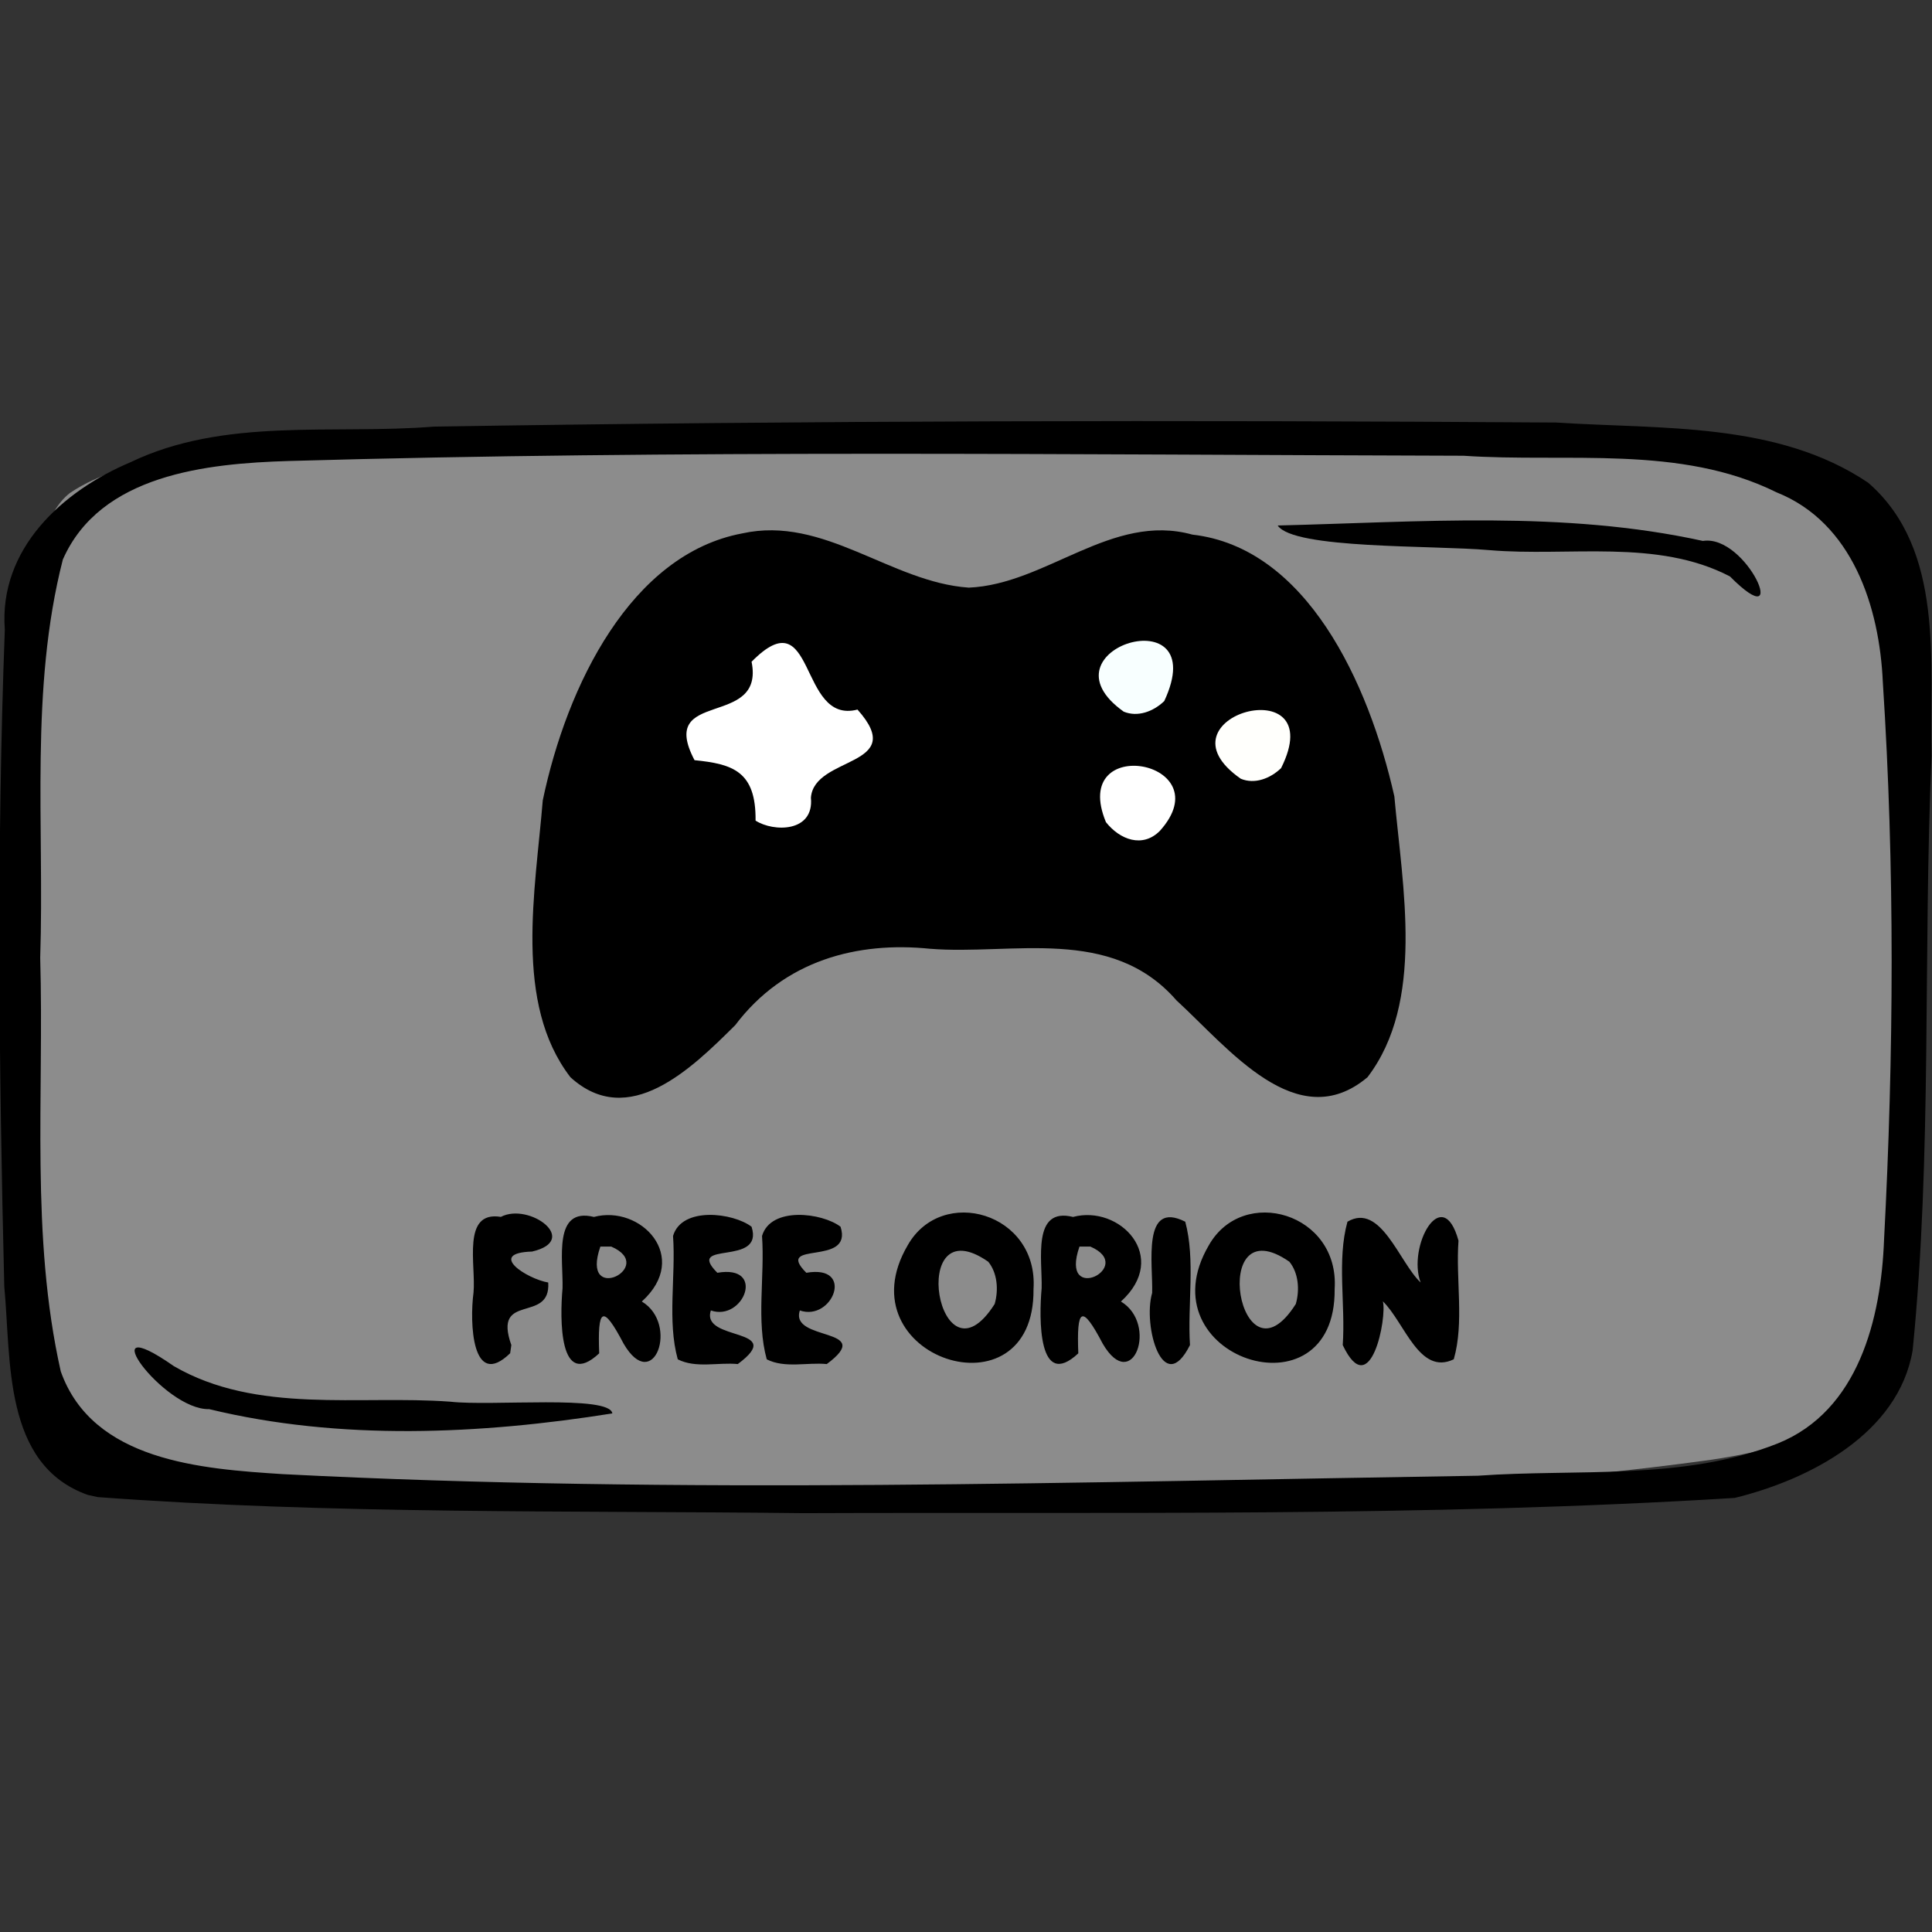 <?xml version="1.0" encoding="UTF-8" standalone="no"?>
<!-- Created with Inkscape (http://www.inkscape.org/) -->

<svg
   xmlns:dc="http://purl.org/dc/elements/1.1/"
   xmlns:cc="http://creativecommons.org/ns#"
   xmlns:rdf="http://www.w3.org/1999/02/22-rdf-syntax-ns#"
   xmlns:svg="http://www.w3.org/2000/svg"
   xmlns="http://www.w3.org/2000/svg"
   xmlns:sodipodi="http://sodipodi.sourceforge.net/DTD/sodipodi-0.dtd"
   xmlns:inkscape="http://www.inkscape.org/namespaces/inkscape"
   width="150"
   height="150"
   viewBox="0 0 39.688 39.688"
   version="1.1"
   id="svg922"
   inkscape:version="0.92.4 (5da689c313, 2019-01-14)"
   sodipodi:docname="USO_games_freeorion.svg">
  <rect x="0" y="0" width="39.688" height="39.688" fill="#333333" stroke="none"/>
  <title
     id="title1437">USOICON</title>
  <defs
     id="defs916">
    <clipPath
       id="clipPath1521"
       clipPathUnits="userSpaceOnUse">
      <rect
         y="66.645"
         x="57.114"
         height="151.423"
         width="172.875"
         id="rect1523"
         style="opacity:0.875;fill:#000000;fill-opacity:1;stroke:#000000;stroke-width:0.604;stroke-linejoin:round;stroke-miterlimit:4;stroke-dasharray:none;stroke-opacity:1" />
    </clipPath>
  </defs>
  <sodipodi:namedview
     id="base"
     pagecolor="#ffffff"
     bordercolor="#666666"
     borderopacity="1.0"
     inkscape:pageopacity="0.0"
     inkscape:pageshadow="2"
     inkscape:zoom="2.6541646"
     inkscape:cx="86.881873"
     inkscape:cy="70.333314"
     inkscape:document-units="px"
     inkscape:current-layer="layer7"
     showgrid="false"
     inkscape:window-width="1019"
     inkscape:window-height="691"
     inkscape:window-x="2833"
     inkscape:window-y="95"
     inkscape:window-maximized="0"
     units="px" />
  <g
     style="display:inline"
     transform="translate(-35.466,-112.592)"
     id="layer1"
     inkscape:groupmode="layer"
     inkscape:label="toonbox" />
  <g
     inkscape:label="text"
     id="layer3"
     inkscape:groupmode="layer" />
  <g
     style="display:inline"
     inkscape:label="icon_games"
     id="layer7"
     inkscape:groupmode="layer">
    <g
       id="g1714">
      <path
         style="display:inline;opacity:0.875;fill:#999999;fill-opacity:1;stroke:none;stroke-width:0.118;stroke-linejoin:round;stroke-miterlimit:4;stroke-dasharray:none;stroke-opacity:0.972"
         d="M 1.435,10.128 C 2.67,9.297 4.324,9.436 5.756,9.205 14.115,8.613 22.517,8.69 30.882,9.158 c 2.392,0.206 4.838,0.269 7.15,0.97 0.872,1.675 0.817,3.67 1.027,5.517 0.208,4.025 0.362,8.131 -0.532,12.088 -0.23,1.649 -2.018,2.052 -3.407,2.259 C 28.803,30.856 22.404,30.811 16.041,30.813 11.304,30.719 6.538,30.746 1.84,30.074 0.173,29.528 0.823,27.039 0.434,25.657 0.155,21.091 0.021,16.472 0.693,11.934 0.848,11.32 0.904,10.549 1.435,10.128 Z"
         id="rect49496"
         inkscape:connector-curvature="0" />
      <path
         style="display:inline;fill:#000000;stroke-width:0.372"
         d="M 1.803,30.709 C 0.057,30.089 0.231,27.938 0.088,26.427 -0.023,21.932 -0.07,17.428 0.099,12.934 -0.028,11.278 1.278,10.087 2.684,9.494 4.616,8.567 6.836,8.931 8.909,8.764 16.596,8.639 24.286,8.627 31.973,8.68 c 2.151,0.141 4.538,-0.02 6.404,1.236 1.585,1.379 1.256,3.719 1.302,5.606 -0.178,4.071 0.016,8.163 -0.389,12.22 -0.293,1.711 -2.12,2.653 -3.655,3.029 -6.368,0.394 -12.757,0.288 -19.135,0.313 C 11.669,31.028 6.827,31.11 2.007,30.754 L 1.803,30.709 Z m 34.718,-1.058 c 1.66,-0.67 2.121,-2.568 2.182,-4.182 C 38.904,21.657 38.926,17.825 38.678,14.015 38.61,12.472 38.055,10.735 36.495,10.114 34.511,9.131 32.202,9.508 30.064,9.362 22.02,9.341 13.972,9.24 5.93,9.47 4.248,9.521 2.061,9.745 1.291,11.494 c -0.682,2.663 -0.377,5.457 -0.465,8.181 0.081,2.829 -0.203,5.716 0.422,8.496 0.655,1.847 2.894,2.004 4.559,2.111 8.177,0.421 16.369,0.159 24.551,0.033 2.046,-0.147 4.225,0.107 6.163,-0.664 z M 4.297,28.947 c -0.939,0.027 -2.493,-2.118 -0.727,-0.884 1.706,0.991 3.797,0.593 5.68,0.731 0.844,0.097 3.277,-0.144 3.329,0.241 -2.713,0.432 -5.596,0.564 -8.282,-0.088 z m 31.24,-17.106 c -1.499,-0.781 -3.309,-0.4 -4.943,-0.54 -1.173,-0.103 -4.022,-0.018 -4.347,-0.506 2.904,-0.07 5.875,-0.312 8.734,0.317 0.913,-0.143 1.835,2.014 0.556,0.729 z"
         id="path49494"
         inkscape:connector-curvature="0" />
      <path
         style="font-style:normal;font-variant:normal;font-weight:normal;font-stretch:normal;font-size:4.291px;font-family:Insaniburger;-inkscape-font-specification:Insaniburger;opacity:1;vector-effect:none;fill:#000000;fill-opacity:1;stroke:none;stroke-width:0.05;stroke-linecap:butt;stroke-linejoin:miter;stroke-miterlimit:4;stroke-dasharray:none;stroke-dashoffset:0;stroke-opacity:1"
         d="m 10.504,27.631 c -0.391,-1.101 0.814,-0.43 0.758,-1.285 -0.435,-0.073 -1.271,-0.608 -0.331,-0.636 1.001,-0.234 -0.064,-1.016 -0.642,-0.712 -0.811,-0.133 -0.507,0.994 -0.562,1.558 -0.081,0.605 -0.034,2.006 0.753,1.243 z m 2.68,-0.895 c 0.774,0.463 0.242,1.921 -0.373,0.867 -0.436,-0.833 -0.538,-0.72 -0.502,0.198 -0.828,0.772 -0.809,-0.722 -0.753,-1.339 0.015,-0.589 -0.199,-1.672 0.645,-1.463 0.957,-0.257 1.997,0.82 0.984,1.737 z M 12.333,25.608 c -0.427,1.224 1.184,0.415 0.224,0 -0.075,0 -0.149,0 -0.224,0 z m 2.823,2.413 c 1.032,-0.765 -0.768,-0.454 -0.553,-1.101 0.671,0.232 1.142,-0.948 0.133,-0.774 -0.679,-0.682 0.97,-0.114 0.703,-0.946 -0.374,-0.287 -1.432,-0.424 -1.613,0.189 0.059,0.837 -0.122,1.744 0.097,2.535 0.373,0.189 0.831,0.058 1.233,0.097 z m 1.828,0 c 1.032,-0.765 -0.768,-0.454 -0.553,-1.101 0.671,0.232 1.142,-0.948 0.133,-0.774 -0.679,-0.682 0.97,-0.114 0.703,-0.946 -0.374,-0.287 -1.432,-0.424 -1.613,0.189 0.059,0.837 -0.122,1.744 0.097,2.535 0.373,0.189 0.831,0.058 1.233,0.097 z m 4.247,-1.54 c 0.027,2.705 -3.935,1.403 -2.584,-0.901 0.703,-1.239 2.687,-0.664 2.584,0.901 z m -0.93,-0.562 c -1.684,-1.173 -1.031,2.703 0.132,0.868 0.083,-0.288 0.056,-0.638 -0.132,-0.868 z m 2.725,0.817 c 0.774,0.463 0.242,1.921 -0.373,0.867 -0.436,-0.833 -0.538,-0.72 -0.502,0.198 -0.828,0.772 -0.809,-0.722 -0.753,-1.339 0.015,-0.589 -0.199,-1.672 0.645,-1.463 0.957,-0.257 1.997,0.82 0.984,1.737 z m -0.851,-1.128 c -0.427,1.224 1.184,0.415 0.224,0 -0.075,0 -0.149,0 -0.224,0 z m 2.27,2.023 c -0.55,1.097 -0.974,-0.394 -0.777,-1.071 0.02,-0.584 -0.216,-1.916 0.68,-1.463 0.211,0.779 0.044,1.707 0.097,2.535 z m 2.972,-1.15 c 0.027,2.705 -3.935,1.403 -2.584,-0.901 0.703,-1.239 2.687,-0.664 2.584,0.901 z m -0.93,-0.562 c -1.684,-1.173 -1.031,2.703 0.132,0.868 0.083,-0.288 0.056,-0.638 -0.132,-0.868 z m 2.697,0.428 c -0.281,-0.735 0.446,-2.063 0.777,-0.861 -0.059,0.804 0.121,1.679 -0.097,2.437 -0.708,0.342 -1.009,-0.757 -1.457,-1.191 0.09,0.321 -0.252,2.105 -0.824,0.899 0.059,-0.836 -0.122,-1.744 0.097,-2.534 0.684,-0.404 1.068,0.844 1.504,1.249 z"
         id="text49550"
         inkscape:connector-curvature="0" />
      <g
         id="g53695"
         transform="matrix(0.232,0,0,0.267,-40.667,-79.696)">
        <path
           style="fill:#000000;fill-opacity:1;stroke-width:0.56"
           d="m 225.797,381.366 c -5.049,-5.7 -3.098,-14.356 -2.45,-21.296 2.144,-8.897 7.835,-18.944 17.661,-20.544 7.252,-1.396 13.15,3.763 20.064,4.172 6.862,-0.251 12.659,-5.796 19.795,-4.079 10.074,0.993 15.61,11.351 17.885,20.14 0.724,7.025 2.712,15.813 -2.378,21.607 -6.228,4.556 -12.293,-2.233 -16.917,-5.915 -5.788,-5.778 -14.552,-3.456 -21.843,-3.97 -6.372,-0.563 -12.864,0.861 -17.224,5.88 -3.901,3.368 -9.447,8.08 -14.594,4.005 z"
           id="path53677"
           inkscape:connector-curvature="0" />
        <path
           style="fill:#ffffff;fill-opacity:1;stroke-width:0.56"
           d="m 277.987,362.415 c 5.59,-5.401 -8.063,-7.575 -4.773,-0.673 1.239,1.357 3.245,2.007 4.773,0.673 z"
           id="path53675"
           inkscape:connector-curvature="0" />
        <path
           style="fill:#ffffff;fill-opacity:1;stroke-width:0.56"
           d="m 247.091,359.863 c 0.277,-3.257 8.701,-2.33 4.124,-6.783 -5.269,1.192 -3.65,-8.732 -9.378,-3.681 1.203,5.193 -8.413,2.029 -5.051,7.574 3.384,0.296 5.45,0.85 5.405,4.65 1.576,0.886 5.194,0.92 4.9,-1.76 z"
           id="path53673"
           inkscape:connector-curvature="0" />
        <path
           style="fill:#fffffc;fill-opacity:1;stroke-width:0.56"
           d="m 288.722,357.586 c 4.502,-7.798 -11.518,-3.992 -3.568,0.816 1.225,0.443 2.607,-0.012 3.568,-0.816 z"
           id="path53671"
           inkscape:connector-curvature="0" />
        <path
           style="fill:#f8ffff;fill-opacity:1;stroke-width:0.56"
           d="m 278.378,352.425 c 4.381,-8.166 -11.411,-4.019 -3.59,0.815 1.232,0.442 2.623,-0.004 3.59,-0.815 z"
           id="path53664"
           inkscape:connector-curvature="0" />
      </g>
    </g>
  </g>
</svg>
